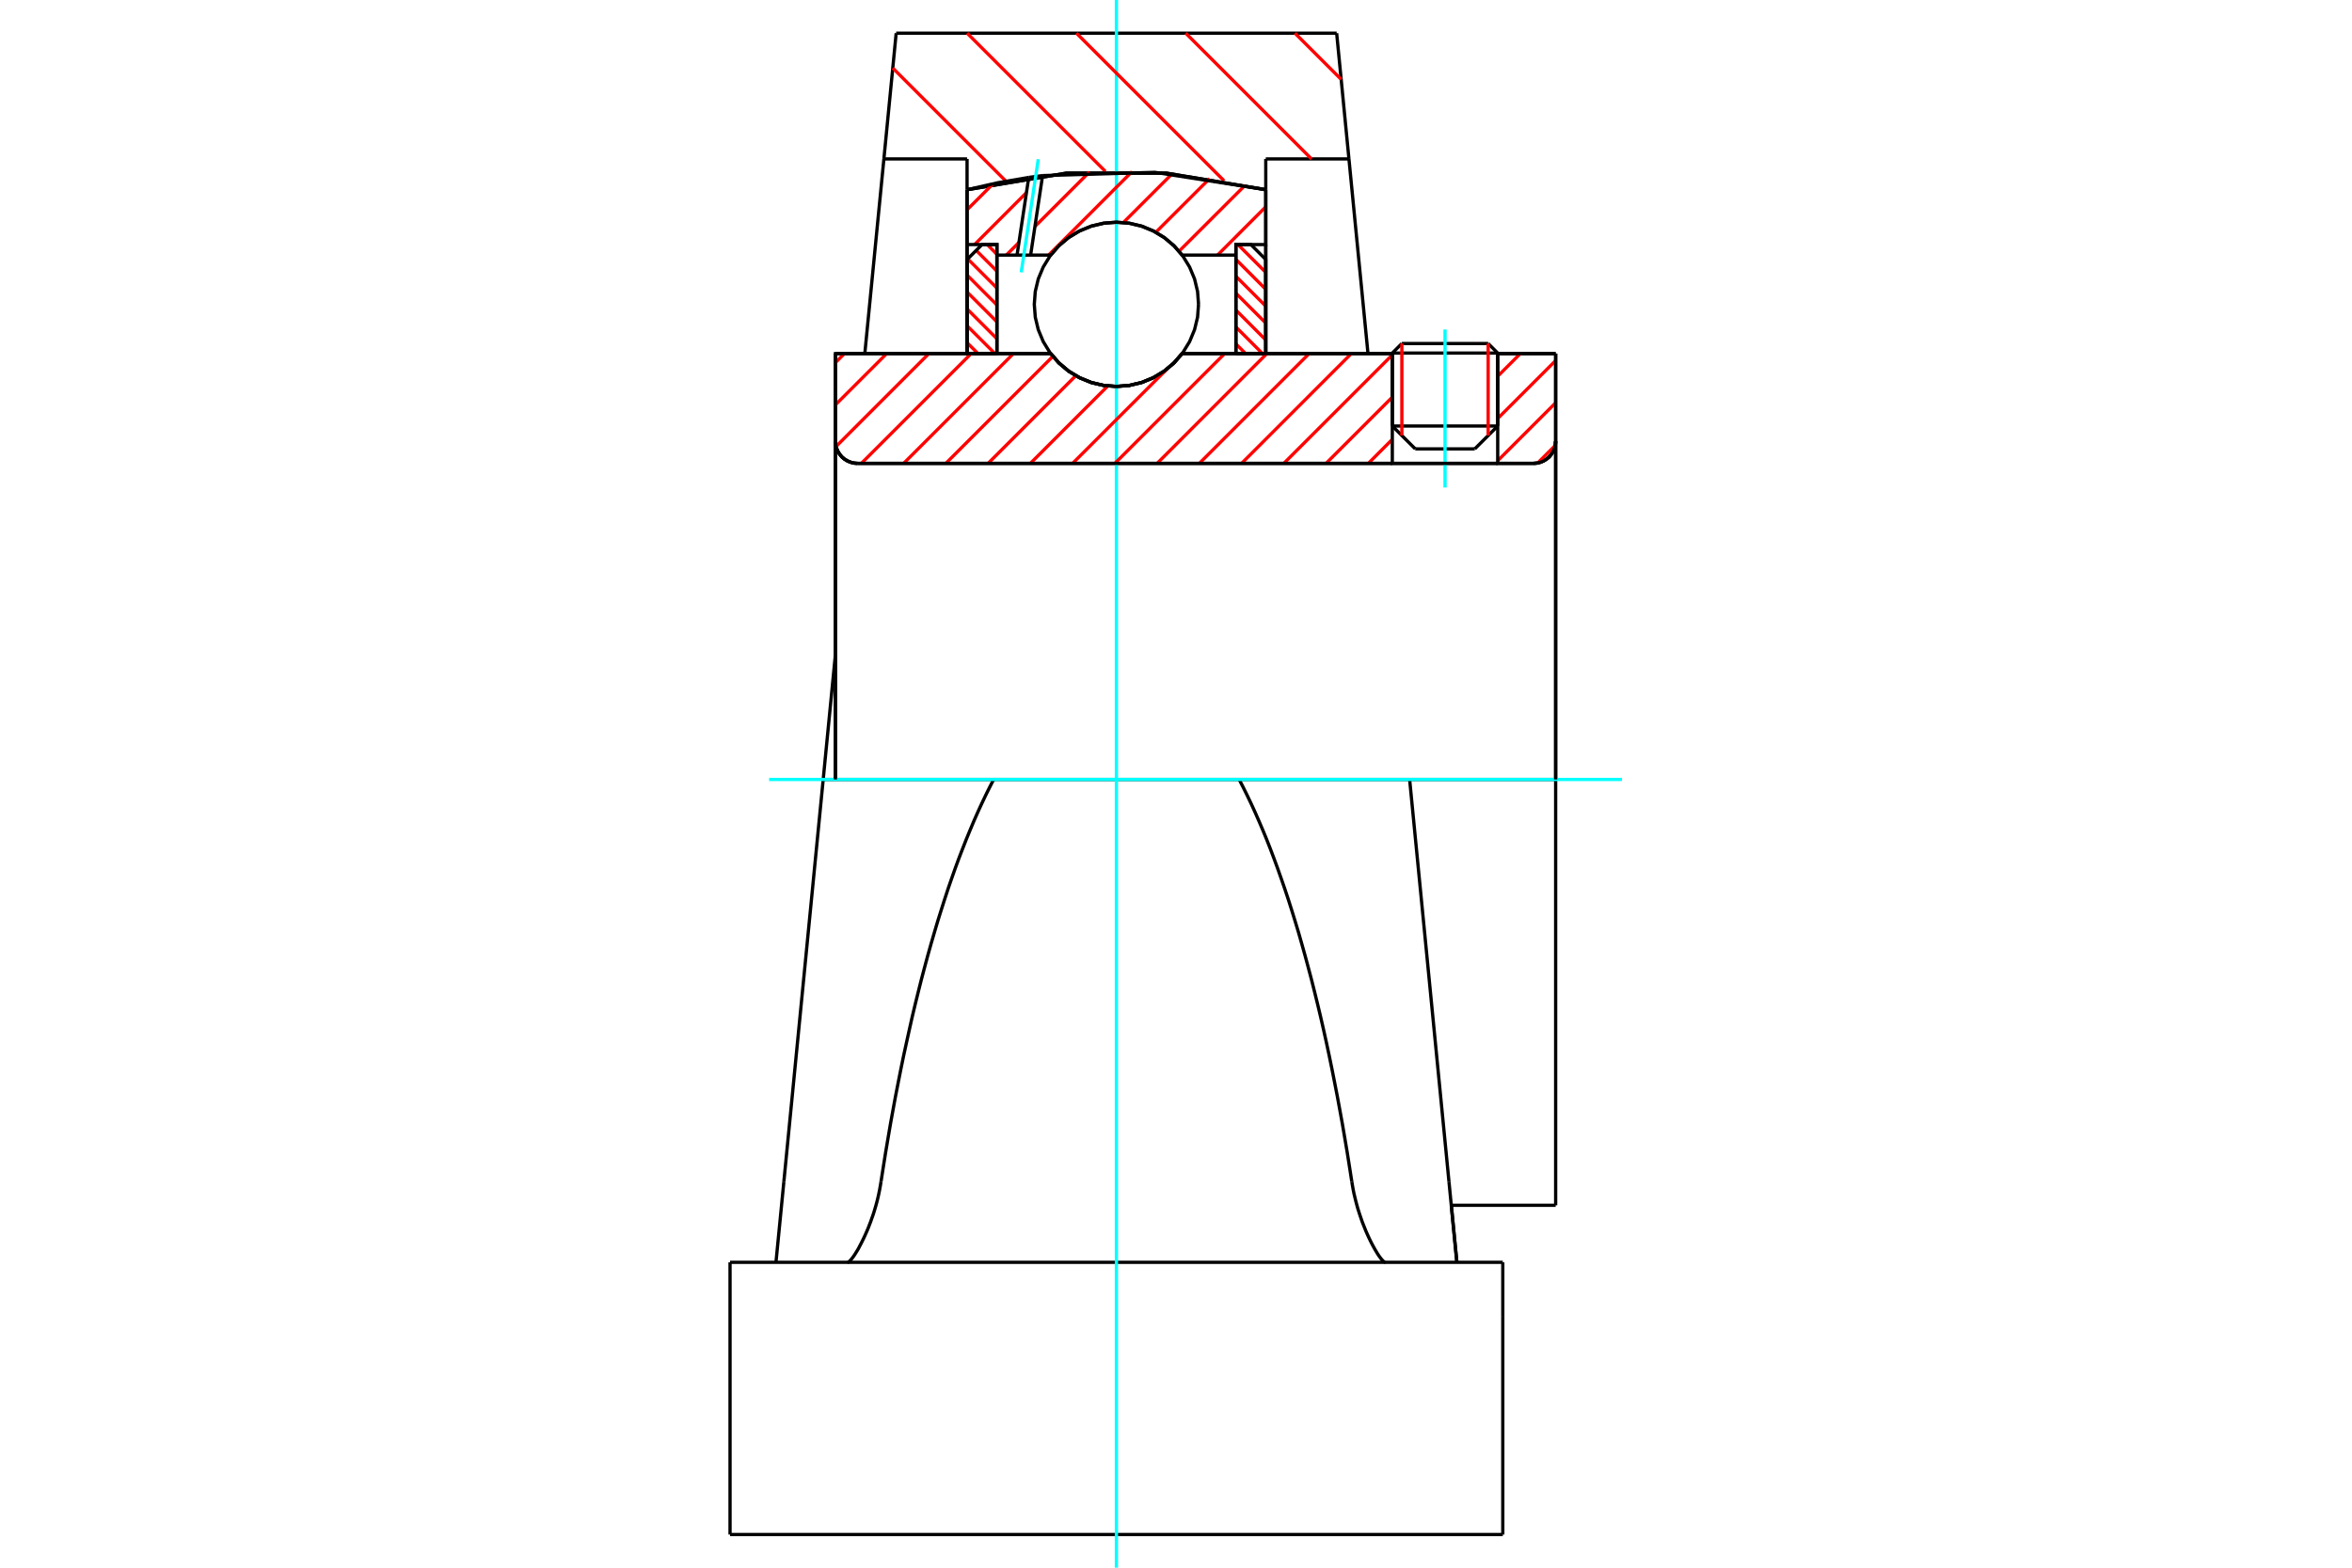 <?xml version="1.0" standalone="no"?>
<!DOCTYPE svg PUBLIC "-//W3C//DTD SVG 1.1//EN"
	"http://www.w3.org/Graphics/SVG/1.1/DTD/svg11.dtd">
<svg xmlns="http://www.w3.org/2000/svg" height="100%" width="100%" viewBox="0 0 36000 24000">
	<rect x="-1800" y="-1200" width="39600" height="26400" style="fill:#FFF"/>
	<g style="fill:none; fill-rule:evenodd" transform="matrix(1 0 0 1 0 0)">
		<g style="fill:none; stroke:#000; stroke-width:50; shape-rendering:geometricPrecision">
			<line x1="22924" y1="5405" x2="21311" y2="5405"/>
			<line x1="21457" y1="5259" x2="22778" y2="5259"/>
			<line x1="21311" y1="6522" x2="22924" y2="6522"/>
			<line x1="22573" y1="6872" x2="21662" y2="6872"/>
			<polyline points="23472,7094 23525,7090 23577,7077 23626,7057 23671,7029 23712,6995 23746,6954 23774,6909 23794,6860 23807,6808 23811,6756"/>
			<line x1="23811" y1="5413" x2="23811" y2="6756"/>
			<line x1="22924" y1="5413" x2="23811" y2="5413"/>
			<line x1="18094" y1="5413" x2="21311" y2="5413"/>
			<polyline points="16082,5413 16210,5559 16359,5684 16526,5784 16706,5857 16895,5901 17088,5916 17282,5901 17471,5857 17650,5784 17817,5684 17966,5559 18094,5413"/>
			<line x1="12787" y1="5413" x2="16082" y2="5413"/>
			<line x1="12787" y1="6756" x2="12787" y2="5413"/>
			<polyline points="12787,6756 12791,6808 12803,6860 12824,6909 12852,6954 12886,6995 12926,7029 12972,7057 13021,7077 13072,7090 13125,7094"/>
			<line x1="23472" y1="7094" x2="13125" y2="7094"/>
			<line x1="23811" y1="11933" x2="21576" y2="11933"/>
			<line x1="23811" y1="6756" x2="23811" y2="11933"/>
			<line x1="23811" y1="18452" x2="23811" y2="11933"/>
			<line x1="12787" y1="6756" x2="12787" y2="11933"/>
			<line x1="21457" y1="5259" x2="21311" y2="5405"/>
			<line x1="22924" y1="5405" x2="22778" y2="5259"/>
			<line x1="22573" y1="6872" x2="22924" y2="6522"/>
			<line x1="21311" y1="6522" x2="21662" y2="6872"/>
			<line x1="21311" y1="5405" x2="21311" y2="6522"/>
			<line x1="22924" y1="6522" x2="22924" y2="5405"/>
			<polyline points="23472,7094 23525,7090 23577,7077 23626,7057 23671,7029 23712,6995 23746,6954 23774,6909 23794,6860 23807,6808 23811,6756"/>
			<line x1="22214" y1="18452" x2="23811" y2="18452"/>
			<polyline points="12787,6756 12791,6808 12803,6860 12824,6909 12852,6954 12886,6995 12926,7029 12972,7057 13021,7077 13072,7090 13125,7094"/>
			<line x1="15209" y1="11933" x2="12600" y2="11933"/>
			<line x1="18967" y1="11933" x2="15209" y2="11933"/>
			<line x1="21576" y1="11933" x2="18967" y2="11933"/>
			<line x1="20647" y1="2433" x2="19374" y2="2433"/>
			<line x1="20459" y1="508" x2="20647" y2="2433"/>
			<line x1="13717" y1="508" x2="20459" y2="508"/>
			<line x1="13529" y1="2433" x2="13717" y2="508"/>
			<line x1="14802" y1="2433" x2="13529" y2="2433"/>
			<line x1="14802" y1="2904" x2="14802" y2="2433"/>
			<polyline points="19374,2904 17857,2651 16319,2651 14802,2904"/>
			<line x1="19374" y1="2433" x2="19374" y2="2904"/>
			<polyline points="18967,11933 19028,12052 19089,12175 19149,12301 19209,12432 19268,12566 19327,12704 19385,12845 19442,12990 19498,13138 19554,13290 19609,13446 19664,13605 19718,13767 19771,13933 19823,14102 19875,14274 19925,14449 19975,14627 20024,14809 20073,14994 20120,15181 20167,15372 20213,15565 20258,15761 20302,15960 20345,16162 20387,16366 20428,16573 20469,16783 20508,16995 20547,17209 20584,17426 20621,17645 20656,17866 20691,18090"/>
			<line x1="22178" y1="18090" x2="21576" y2="11933"/>
			<line x1="14802" y1="5413" x2="14802" y2="2904"/>
			<line x1="13237" y1="5413" x2="13529" y2="2433"/>
			<line x1="12600" y1="11933" x2="12787" y2="10019"/>
			<line x1="11998" y1="18090" x2="11877" y2="19325"/>
			<line x1="12600" y1="11933" x2="11998" y2="18090"/>
			<line x1="19374" y1="2904" x2="19374" y2="5413"/>
			<line x1="11174" y1="19325" x2="23002" y2="19325"/>
			<polyline points="13485,18090 13520,17866 13555,17645 13592,17426 13629,17209 13668,16995 13707,16783 13748,16573 13789,16366 13831,16162 13875,15960 13919,15761 13963,15565 14009,15372 14056,15181 14103,14994 14152,14809 14201,14627 14251,14449 14302,14274 14353,14102 14406,13933 14459,13767 14512,13605 14567,13446 14622,13290 14678,13138 14735,12990 14792,12845 14850,12704 14908,12566 14967,12432 15027,12301 15087,12175 15148,12052 15209,11933"/>
			<polyline points="12971,19325 12977,19324 12985,19321 12994,19315 13004,19307 13015,19296 13026,19283 13039,19268 13053,19250 13067,19230 13082,19208 13097,19184 13114,19157 13131,19129 13148,19098 13165,19065 13183,19031 13201,18995 13219,18958 13237,18919 13255,18879 13273,18838 13291,18795 13308,18750 13326,18704 13343,18655 13361,18605 13378,18553 13394,18499 13410,18444 13425,18388 13439,18330 13452,18272 13464,18212 13475,18151 13485,18090"/>
			<polyline points="20691,18090 20701,18151 20712,18212 20724,18272 20738,18330 20752,18388 20767,18444 20782,18499 20799,18553 20816,18605 20833,18655 20850,18704 20868,18750 20886,18795 20903,18838 20921,18879 20939,18919 20957,18958 20975,18995 20993,19031 21011,19065 21029,19098 21046,19129 21063,19157 21079,19184 21094,19208 21109,19230 21124,19250 21137,19268 21150,19283 21162,19296 21172,19307 21182,19315 21191,19321 21199,19324 21206,19325"/>
			<line x1="22299" y1="19325" x2="22178" y2="18090"/>
			<line x1="11174" y1="23492" x2="23002" y2="23492"/>
			<line x1="22214" y1="18452" x2="22299" y2="19325"/>
			<line x1="20647" y1="2433" x2="20938" y2="5408"/>
			<line x1="23002" y1="20159" x2="23002" y2="19325"/>
			<line x1="23002" y1="23492" x2="23002" y2="20159"/>
			<polyline points="11174,23492 11174,20159 11174,19325"/>
		</g>
		<g style="fill:none; stroke:#0FF; stroke-width:50; shape-rendering:geometricPrecision">
			<line x1="22118" y1="7464" x2="22118" y2="5044"/>
			<line x1="17088" y1="24000" x2="17088" y2="0"/>
			<line x1="11772" y1="11933" x2="24826" y2="11933"/>
		</g>
		<g style="fill:none; stroke:#F00; stroke-width:50; shape-rendering:geometricPrecision">
			<line x1="19821" y1="508" x2="20528" y2="1215"/>
			<line x1="18149" y1="508" x2="20074" y2="2433"/>
			<line x1="16476" y1="508" x2="18736" y2="2768"/>
			<line x1="14803" y1="508" x2="16919" y2="2624"/>
			<line x1="13665" y1="1042" x2="15399" y2="2776"/>
		</g>
		<g style="fill:none; stroke:#000; stroke-width:50; shape-rendering:geometricPrecision">
			<polyline points="19374,2904 17857,2651 16319,2651 14802,2904"/>
		</g>
		<g style="fill:none; stroke:#F00; stroke-width:50; shape-rendering:geometricPrecision">
			<line x1="22778" y1="5259" x2="22778" y2="6667"/>
			<line x1="21457" y1="6667" x2="21457" y2="5259"/>
			<line x1="14802" y1="5246" x2="14969" y2="5413"/>
			<line x1="14802" y1="4987" x2="15228" y2="5413"/>
			<line x1="14802" y1="4729" x2="15259" y2="5186"/>
			<line x1="14802" y1="4470" x2="15259" y2="4927"/>
			<line x1="14802" y1="4211" x2="15259" y2="4669"/>
			<line x1="14812" y1="3963" x2="15259" y2="4410"/>
			<line x1="14941" y1="3833" x2="15259" y2="4151"/>
			<line x1="15111" y1="3744" x2="15259" y2="3893"/>
		</g>
		<g style="fill:none; stroke:#000; stroke-width:50; shape-rendering:geometricPrecision">
			<polyline points="15259,5413 15259,3744 15031,3744 14802,3973 14802,5413 15259,5413"/>
		</g>
		<g style="fill:none; stroke:#F00; stroke-width:50; shape-rendering:geometricPrecision">
			<line x1="18948" y1="3744" x2="19374" y2="4170"/>
			<line x1="18917" y1="3971" x2="19374" y2="4429"/>
			<line x1="18917" y1="4230" x2="19374" y2="4687"/>
			<line x1="18917" y1="4489" x2="19374" y2="4946"/>
			<line x1="18917" y1="4747" x2="19374" y2="5205"/>
			<line x1="18917" y1="5006" x2="19324" y2="5413"/>
			<line x1="18917" y1="5265" x2="19066" y2="5413"/>
		</g>
		<g style="fill:none; stroke:#000; stroke-width:50; shape-rendering:geometricPrecision">
			<polyline points="18917,5413 18917,3744 19146,3744 19374,3973 19374,5413 18917,5413"/>
			<polyline points="18345,4659 18330,4462 18284,4270 18208,4088 18105,3920 17977,3770 17827,3642 17659,3539 17477,3463 17285,3417 17088,3402 16891,3417 16700,3463 16517,3539 16349,3642 16199,3770 16071,3920 15968,4088 15892,4270 15846,4462 15831,4659 15846,4856 15892,5047 15968,5230 16071,5398 16199,5548 16349,5676 16517,5779 16700,5855 16891,5901 17088,5916 17285,5901 17477,5855 17659,5779 17827,5676 17977,5548 18105,5398 18208,5230 18284,5047 18330,4856 18345,4659"/>
		</g>
		<g style="fill:none; stroke:#F00; stroke-width:50; shape-rendering:geometricPrecision">
			<line x1="19374" y1="3166" x2="18636" y2="3905"/>
			<line x1="19059" y1="2835" x2="18047" y2="3846"/>
			<line x1="18514" y1="2734" x2="17691" y2="3556"/>
			<line x1="17938" y1="2663" x2="17194" y2="3407"/>
			<line x1="17327" y1="2627" x2="16050" y2="3905"/>
			<line x1="16675" y1="2633" x2="15841" y2="3467"/>
			<line x1="15596" y1="3712" x2="15403" y2="3905"/>
			<line x1="15974" y1="2687" x2="15955" y2="2705"/>
			<line x1="15710" y1="2950" x2="14917" y2="3744"/>
			<line x1="15201" y1="2813" x2="14802" y2="3212"/>
		</g>
		<g style="fill:none; stroke:#000; stroke-width:50; shape-rendering:geometricPrecision">
			<polyline points="14802,5413 14802,3744 14802,2904"/>
			<polyline points="15746,2716 15271,2798 14802,2904"/>
			<polyline points="15958,2688 15852,2702 15746,2716"/>
			<polyline points="19374,2904 17676,2638 15958,2688"/>
			<polyline points="19374,2904 19374,3744 18917,3744 18917,3905 18917,5413"/>
			<polyline points="18917,3905 18094,3905 17966,3759 17817,3634 17650,3534 17471,3461 17282,3417 17088,3402 16895,3417 16706,3461 16526,3534 16359,3634 16210,3759 16082,3905 15775,3905 15567,3905 15259,3905 15259,5413"/>
			<polyline points="15259,3905 15259,3744 14802,3744"/>
			<line x1="19374" y1="3744" x2="19374" y2="5413"/>
		</g>
		<g style="fill:none; stroke:#0FF; stroke-width:50; shape-rendering:geometricPrecision">
			<line x1="15631" y1="4169" x2="15892" y2="2437"/>
		</g>
		<g style="fill:none; stroke:#000; stroke-width:50; shape-rendering:geometricPrecision">
			<line x1="15567" y1="3905" x2="15746" y2="2716"/>
			<line x1="15775" y1="3905" x2="15958" y2="2688"/>
		</g>
		<g style="fill:none; stroke:#F00; stroke-width:50; shape-rendering:geometricPrecision">
			<line x1="23805" y1="6819" x2="23536" y2="7088"/>
			<line x1="23811" y1="6166" x2="22924" y2="7053"/>
			<line x1="23811" y1="5520" x2="22924" y2="6407"/>
			<line x1="23271" y1="5413" x2="22924" y2="5760"/>
			<line x1="21311" y1="6726" x2="20944" y2="7094"/>
			<line x1="21311" y1="6080" x2="20297" y2="7094"/>
			<line x1="21311" y1="5433" x2="19650" y2="7094"/>
			<line x1="20684" y1="5413" x2="19004" y2="7094"/>
			<line x1="20038" y1="5413" x2="18357" y2="7094"/>
			<line x1="19391" y1="5413" x2="17711" y2="7094"/>
			<line x1="18745" y1="5413" x2="17064" y2="7094"/>
			<line x1="18098" y1="5413" x2="18080" y2="5431"/>
			<line x1="17863" y1="5649" x2="16417" y2="7094"/>
			<line x1="16956" y1="5909" x2="15771" y2="7094"/>
			<line x1="16467" y1="5751" x2="15124" y2="7094"/>
			<line x1="16116" y1="5455" x2="14477" y2="7094"/>
			<line x1="15512" y1="5413" x2="13831" y2="7094"/>
			<line x1="14865" y1="5413" x2="13184" y2="7094"/>
			<line x1="14218" y1="5413" x2="12797" y2="6835"/>
			<line x1="13572" y1="5413" x2="12787" y2="6198"/>
			<line x1="12925" y1="5413" x2="12787" y2="5552"/>
		</g>
		<g style="fill:none; stroke:#000; stroke-width:50; shape-rendering:geometricPrecision">
			<line x1="23811" y1="11933" x2="23811" y2="5413"/>
			<polyline points="23472,7094 23525,7090 23577,7077 23626,7057 23671,7029 23712,6995 23746,6954 23774,6909 23794,6860 23807,6808 23811,6756"/>
			<polyline points="23472,7094 22924,7094 22924,5413"/>
			<polyline points="22924,7094 21311,7094 21311,5413"/>
			<line x1="21311" y1="7094" x2="13125" y2="7094"/>
			<polyline points="12787,6756 12791,6808 12803,6860 12824,6909 12852,6954 12886,6995 12926,7029 12972,7057 13021,7077 13072,7090 13125,7094"/>
			<polyline points="12787,6756 12787,5413 13244,5413 16082,5413 16210,5559 16359,5684 16526,5784 16706,5857 16895,5901 17088,5916 17282,5901 17471,5857 17650,5784 17817,5684 17966,5559 18094,5413 21311,5413"/>
			<line x1="22924" y1="5413" x2="23811" y2="5413"/>
			<line x1="12787" y1="11933" x2="12787" y2="6756"/>
		</g>
	</g>
</svg>
